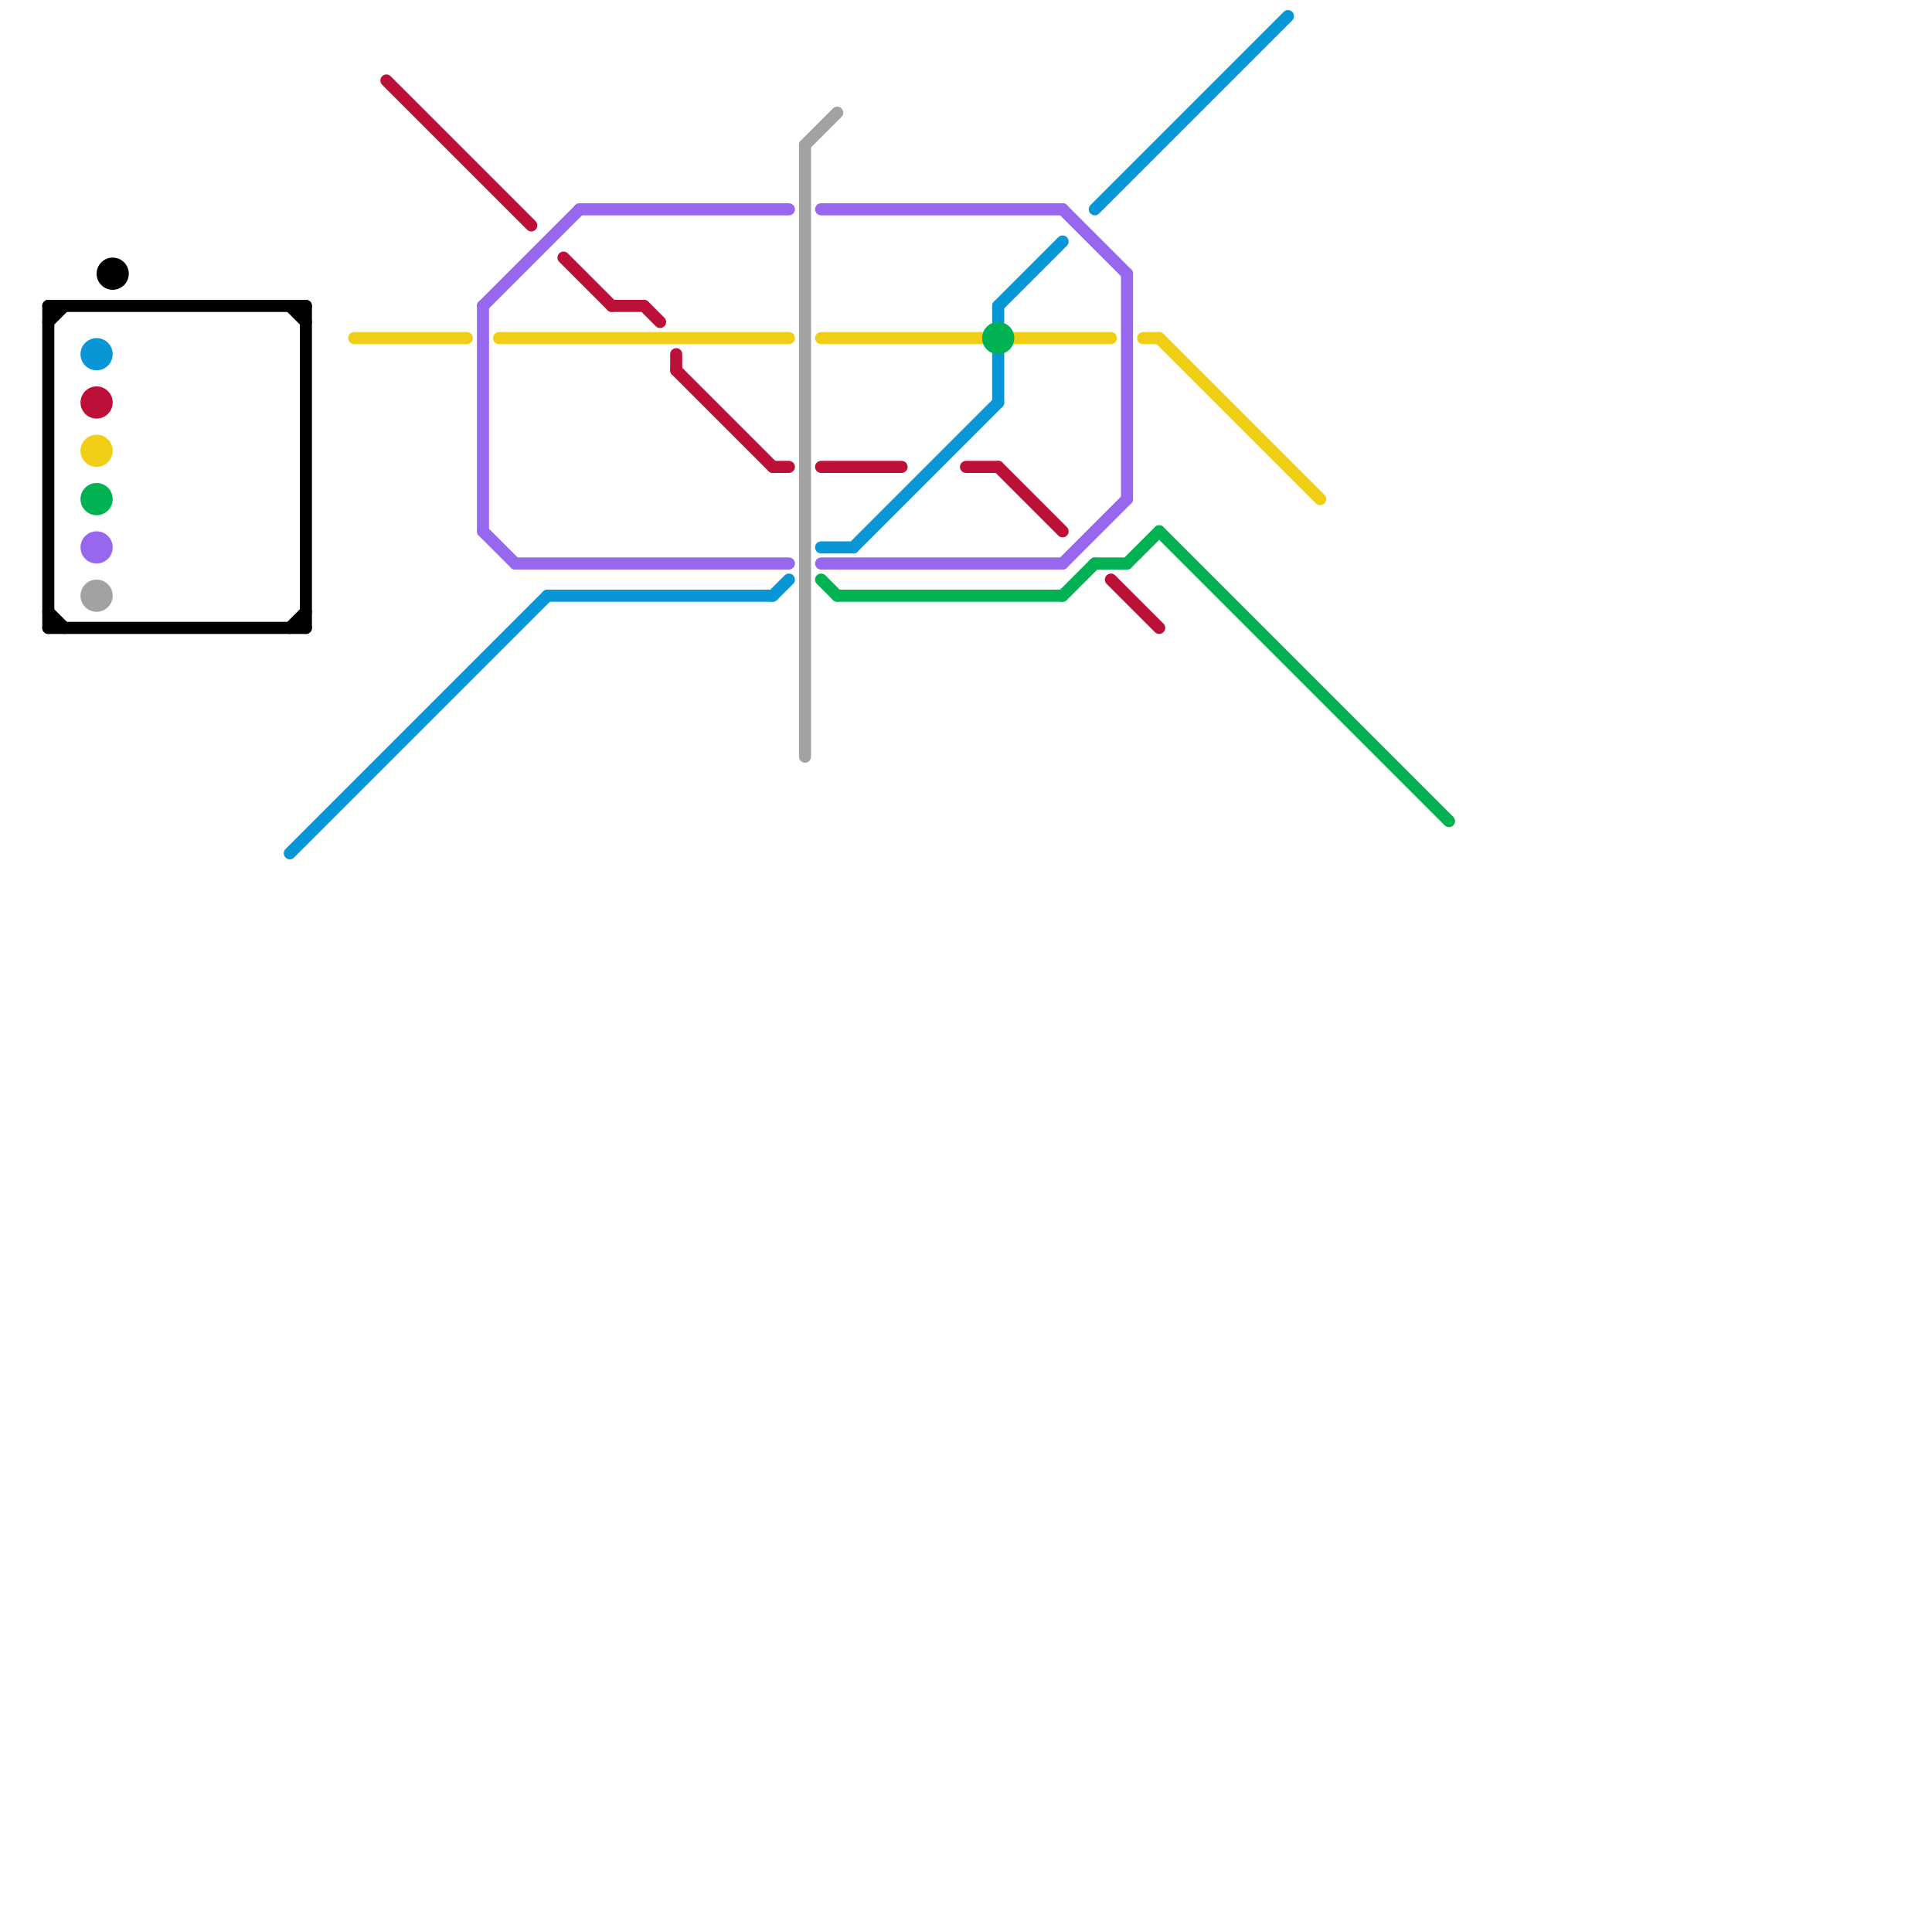 
<svg version="1.1" xmlns="http://www.w3.org/2000/svg" viewBox="0 0 120 120">
<style>text { font: 1px Helvetica; font-weight: 600; white-space: pre; dominant-baseline: central; } line { stroke-width: 1; fill: none; stroke-linecap: round; stroke-linejoin: round; } .c0 { stroke: #bd1038 } .c1 { stroke: #0896d7 } .c2 { stroke: #f0ce15 } .c3 { stroke: #00b251 } .c4 { stroke: #9768ee } .c5 { stroke: #a2a2a2 } .c6 { stroke: #000000 } .w2 { stroke-width: .75; }</style><defs><g id="wm-xf"><circle r="1.2" fill="#000"/><circle r="0.9" fill="#fff"/><circle r="0.6" fill="#000"/><circle r="0.3" fill="#fff"/></g><g id="wm"><circle r="0.6" fill="#000"/><circle r="0.3" fill="#fff"/></g></defs><line class="c0 w2" x1="62" y1="29" x2="66" y2="33"/><line class="c0 w2" x1="60" y1="29" x2="62" y2="29"/><line class="c0 w2" x1="48" y1="29" x2="49" y2="29"/><line class="c0 w2" x1="42" y1="22" x2="42" y2="23"/><line class="c0 w2" x1="38" y1="19" x2="40" y2="19"/><line class="c0 w2" x1="69" y1="36" x2="72" y2="39"/><line class="c0 w2" x1="24" y1="5" x2="33" y2="14"/><line class="c0 w2" x1="51" y1="29" x2="56" y2="29"/><line class="c0 w2" x1="40" y1="19" x2="41" y2="20"/><line class="c0 w2" x1="42" y1="23" x2="48" y2="29"/><line class="c0 w2" x1="35" y1="16" x2="38" y2="19"/><circle cx="6" cy="25" r="1" fill="#bd1038" /><line class="c1 w2" x1="62" y1="22" x2="62" y2="25"/><line class="c1 w2" x1="53" y1="34" x2="62" y2="25"/><line class="c1 w2" x1="18" y1="53" x2="34" y2="37"/><line class="c1 w2" x1="68" y1="13" x2="80" y2="1"/><line class="c1 w2" x1="34" y1="37" x2="48" y2="37"/><line class="c1 w2" x1="62" y1="19" x2="66" y2="15"/><line class="c1 w2" x1="48" y1="37" x2="49" y2="36"/><line class="c1 w2" x1="62" y1="19" x2="62" y2="20"/><line class="c1 w2" x1="51" y1="34" x2="53" y2="34"/><circle cx="6" cy="22" r="1" fill="#0896d7" /><line class="c2 w2" x1="22" y1="21" x2="29" y2="21"/><line class="c2 w2" x1="63" y1="21" x2="69" y2="21"/><line class="c2 w2" x1="71" y1="21" x2="72" y2="21"/><line class="c2 w2" x1="31" y1="21" x2="49" y2="21"/><line class="c2 w2" x1="51" y1="21" x2="61" y2="21"/><line class="c2 w2" x1="72" y1="21" x2="82" y2="31"/><circle cx="6" cy="28" r="1" fill="#f0ce15" /><line class="c3 w2" x1="51" y1="36" x2="52" y2="37"/><line class="c3 w2" x1="70" y1="35" x2="72" y2="33"/><line class="c3 w2" x1="72" y1="33" x2="90" y2="51"/><line class="c3 w2" x1="68" y1="35" x2="70" y2="35"/><line class="c3 w2" x1="66" y1="37" x2="68" y2="35"/><line class="c3 w2" x1="52" y1="37" x2="66" y2="37"/><circle cx="62" cy="21" r="1" fill="#00b251" /><circle cx="6" cy="31" r="1" fill="#00b251" /><line class="c4 w2" x1="66" y1="13" x2="70" y2="17"/><line class="c4 w2" x1="30" y1="19" x2="36" y2="13"/><line class="c4 w2" x1="70" y1="17" x2="70" y2="31"/><line class="c4 w2" x1="32" y1="35" x2="49" y2="35"/><line class="c4 w2" x1="51" y1="13" x2="66" y2="13"/><line class="c4 w2" x1="51" y1="35" x2="66" y2="35"/><line class="c4 w2" x1="66" y1="35" x2="70" y2="31"/><line class="c4 w2" x1="36" y1="13" x2="49" y2="13"/><line class="c4 w2" x1="30" y1="33" x2="32" y2="35"/><line class="c4 w2" x1="30" y1="19" x2="30" y2="33"/><circle cx="6" cy="34" r="1" fill="#9768ee" /><line class="c5 w2" x1="50" y1="9" x2="50" y2="47"/><line class="c5 w2" x1="50" y1="9" x2="52" y2="7"/><circle cx="6" cy="37" r="1" fill="#a2a2a2" /><line class="c6 w2" x1="3" y1="20" x2="4" y2="19"/><line class="c6 w2" x1="18" y1="39" x2="19" y2="38"/><line class="c6 w2" x1="3" y1="38" x2="4" y2="39"/><line class="c6 w2" x1="19" y1="19" x2="19" y2="39"/><line class="c6 w2" x1="3" y1="19" x2="19" y2="19"/><line class="c6 w2" x1="3" y1="39" x2="19" y2="39"/><line class="c6 w2" x1="18" y1="19" x2="19" y2="20"/><line class="c6 w2" x1="3" y1="19" x2="3" y2="39"/><circle cx="7" cy="17" r="1" fill="#000000" />
</svg>
